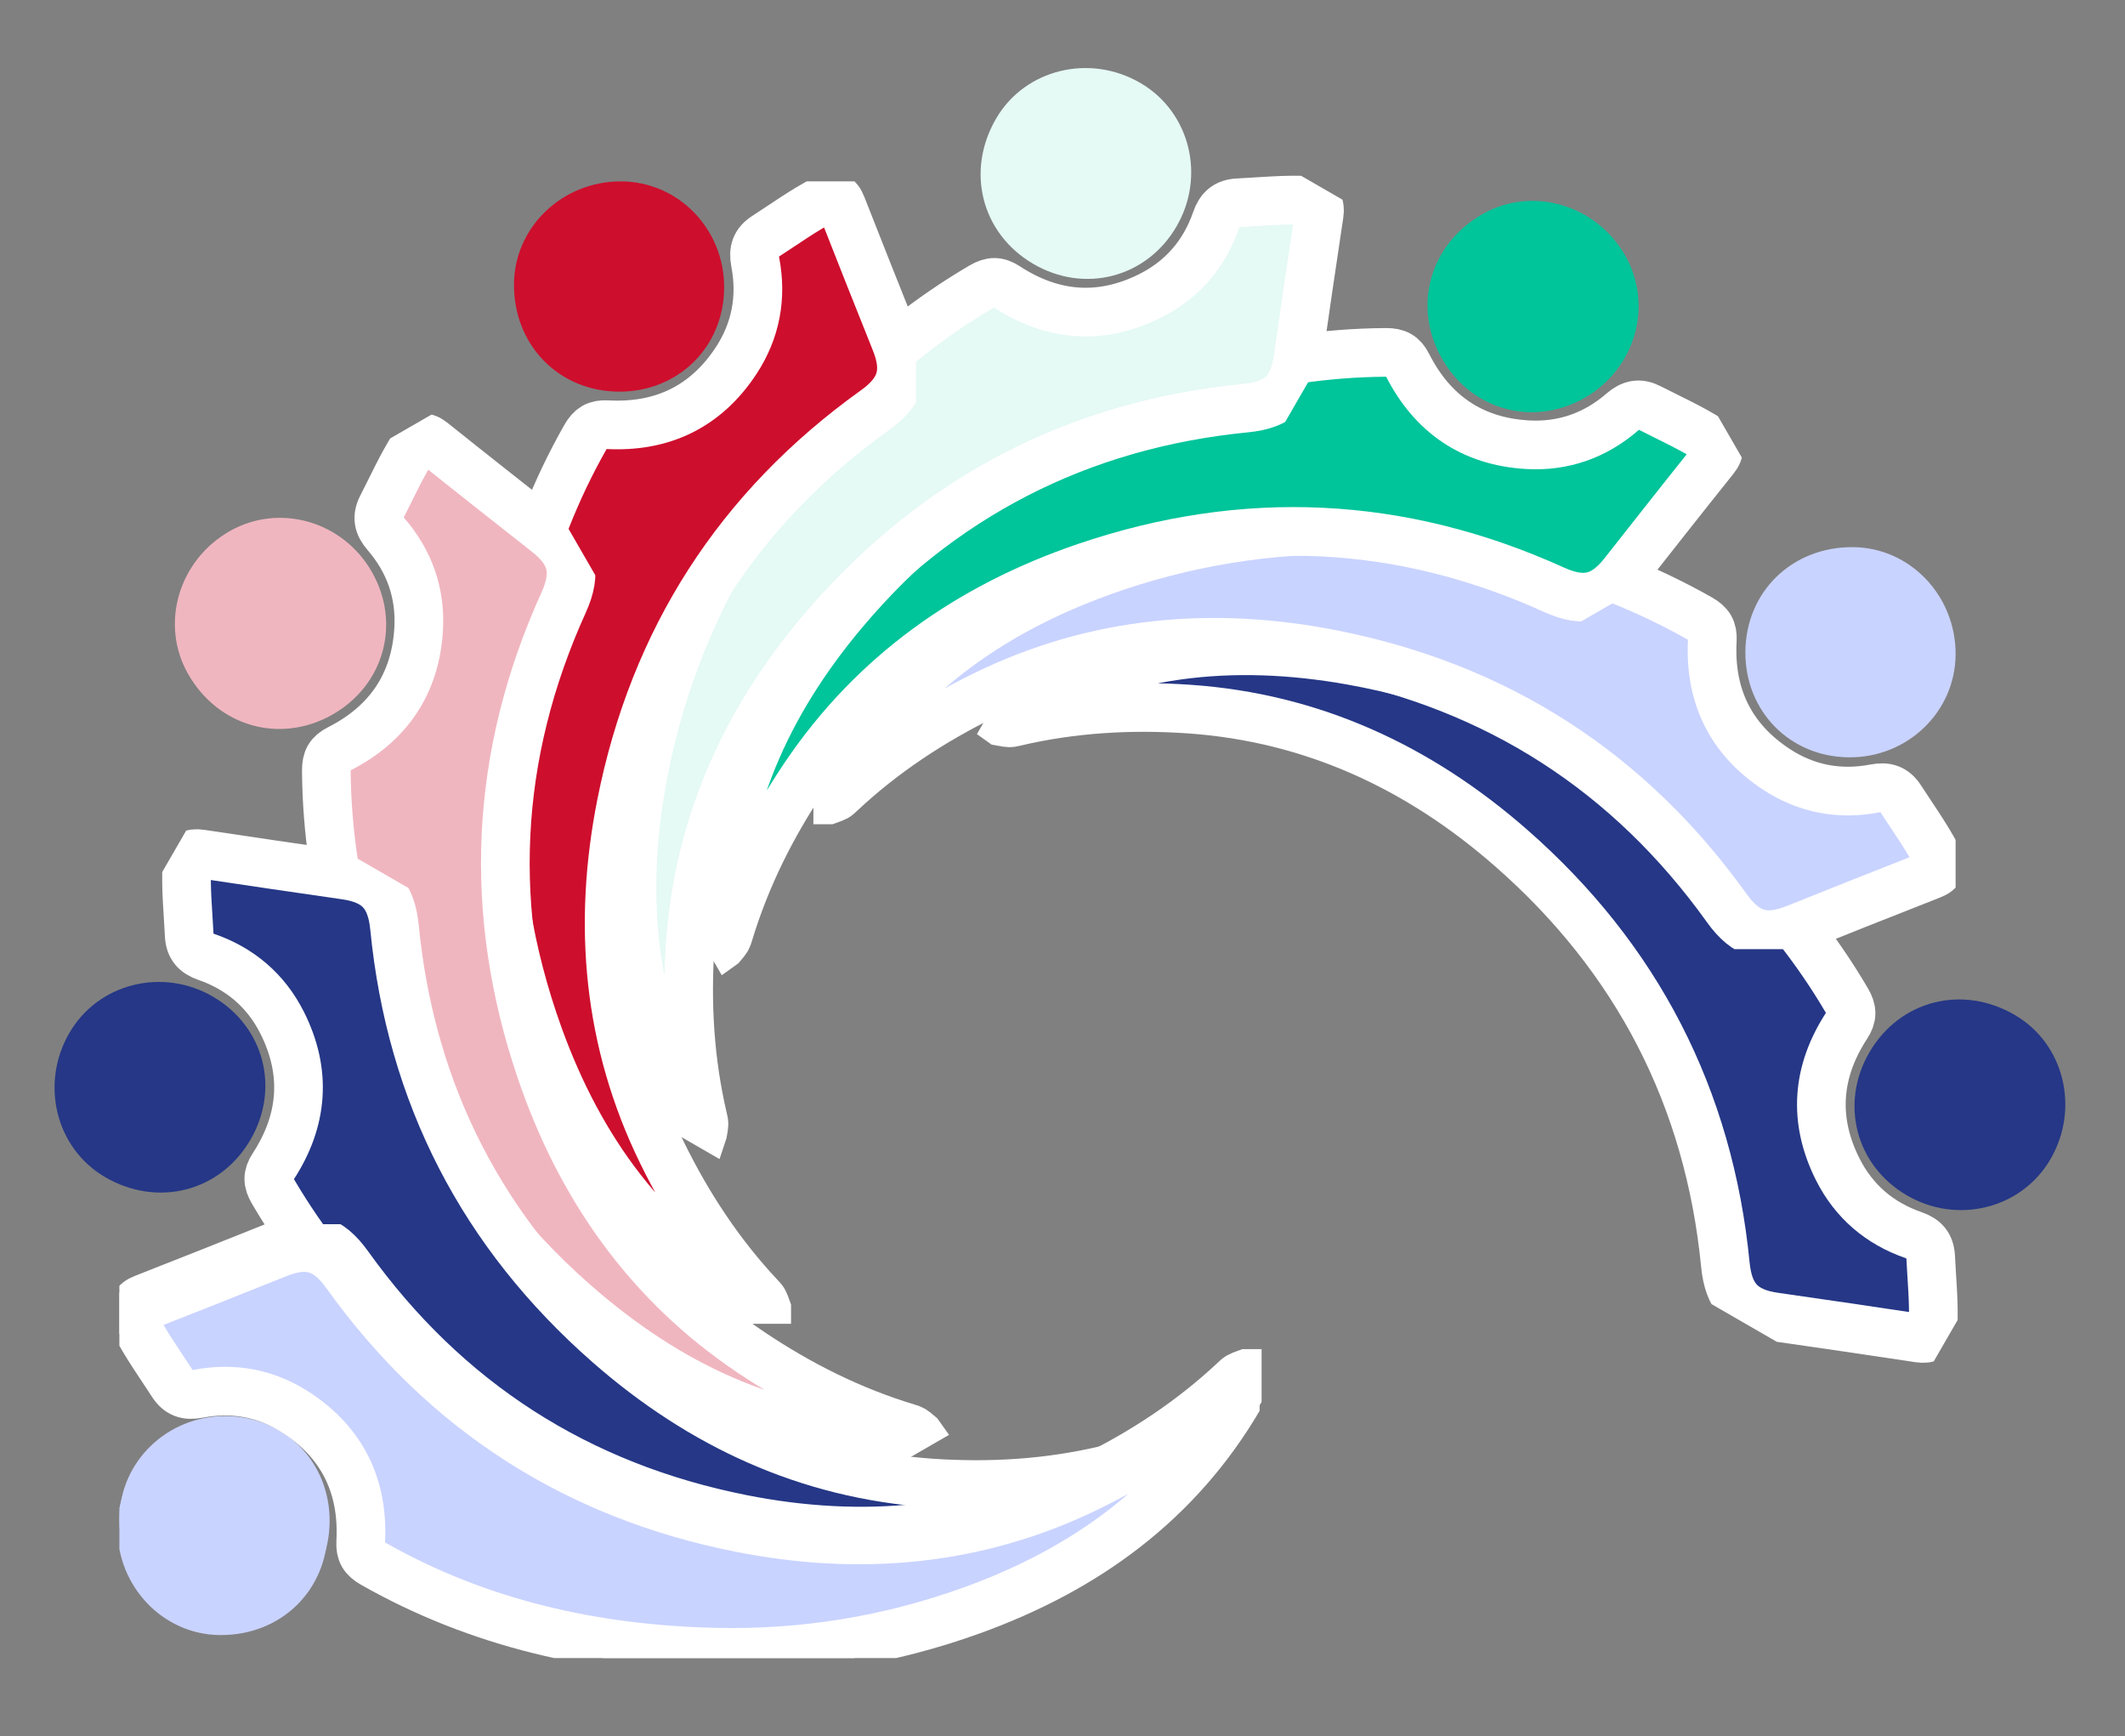 <svg xmlns="http://www.w3.org/2000/svg" fill="none" viewBox="0 0 131 107" height="107" width="131">
<rect x="0" y="0" width="131" height="107" fill="#808080" stroke="none"/>
<g clip-path="url(#clip0_65_1241)">
<path stroke-miterlimit="10" stroke-width="3" stroke="white" fill="#253786" d="M61.73 44.48C61.823 44.104 62.166 44.026 62.438 43.869C68.988 40.117 76.001 39.41 83.314 40.714C88.669 41.672 93.68 43.574 98.317 46.396C104.684 50.27 110.049 55.184 113.859 61.676C114.193 62.249 114.205 62.657 113.847 63.205C111.992 66.047 111.757 69.028 113.294 72.079C114.287 74.048 115.873 75.405 117.958 76.126C118.643 76.364 118.982 76.742 119.019 77.465C119.088 78.888 119.236 80.306 119.169 81.737C119.14 82.373 118.931 82.57 118.304 82.477C115.341 82.025 112.372 81.598 109.404 81.169C107.422 80.883 106.564 79.975 106.364 77.948C105.353 67.643 100.91 59.059 93.157 52.267C87.49 47.303 80.911 44.227 73.291 43.704C69.689 43.457 66.105 43.666 62.572 44.495C62.247 44.572 62.245 44.575 61.733 44.482L61.73 44.48Z"></path>
<path fill="#253786" d="M115.251 64.848C117.124 61.648 120.988 60.667 124.228 62.571C127.255 64.348 128.226 68.33 126.398 71.46C124.616 74.51 120.649 75.498 117.533 73.666C114.392 71.819 113.406 68.001 115.251 64.848Z"></path>
</g>
<g clip-path="url(#clip1_65_1241)">
<path stroke-miterlimit="10" stroke-width="3" stroke="white" fill="#C9D3FF" d="M51.062 49.303C50.955 48.932 51.212 48.692 51.37 48.42C55.166 41.896 60.886 37.778 67.872 35.25C72.988 33.402 78.279 32.544 83.706 32.669C91.156 32.841 98.259 34.414 104.805 38.132C105.381 38.461 105.595 38.807 105.559 39.462C105.374 42.851 106.661 45.55 109.517 47.423C111.362 48.631 113.414 49.014 115.58 48.596C116.292 48.46 116.774 48.617 117.168 49.225C117.94 50.422 118.776 51.577 119.434 52.85C119.727 53.415 119.645 53.69 119.055 53.922C116.263 55.013 113.478 56.128 110.693 57.24C108.834 57.984 107.637 57.626 106.45 55.971C100.422 47.552 92.282 42.339 82.172 40.334C74.782 38.868 67.546 39.494 60.686 42.851C57.444 44.438 54.444 46.411 51.798 48.896C51.555 49.125 51.555 49.128 51.066 49.303H51.062Z"></path>
<path fill="#C9D3FF" d="M107.597 40.184C107.619 36.476 110.475 33.695 114.232 33.724C117.743 33.749 120.574 36.712 120.557 40.337C120.539 43.87 117.596 46.708 113.982 46.679C110.339 46.651 107.576 43.837 107.597 40.184Z"></path>
</g>
<g clip-path="url(#clip2_65_1241)">
<path stroke-miterlimit="10" stroke-width="3" stroke="white" fill="#00C49A" d="M44.491 58.267C44.212 57.998 44.315 57.662 44.315 57.348C44.341 49.8 47.236 43.373 52.022 37.691C55.528 33.533 59.681 30.144 64.443 27.539C70.981 23.962 77.92 21.773 85.448 21.72C86.111 21.717 86.47 21.91 86.766 22.494C88.299 25.522 90.763 27.216 94.174 27.411C96.376 27.535 98.344 26.84 100.011 25.395C100.559 24.921 101.056 24.816 101.7 25.146C102.968 25.797 104.27 26.378 105.476 27.152C106.012 27.494 106.079 27.774 105.684 28.27C103.811 30.61 101.957 32.969 100.101 35.324C98.863 36.898 97.647 37.187 95.791 36.347C86.362 32.069 76.706 31.625 66.948 34.944C59.815 37.369 53.862 41.529 49.599 47.866C47.584 50.862 45.974 54.071 44.925 57.545C44.829 57.865 44.83 57.868 44.494 58.265L44.491 58.267Z"></path>
<path fill="#00C49A" d="M88.891 22.1C87.056 18.879 88.139 15.042 91.407 13.188C94.46 11.454 98.394 12.605 100.191 15.754C101.942 18.821 100.813 22.751 97.668 24.533C94.499 26.33 90.699 25.275 88.891 22.1Z"></path>
</g>
<g clip-path="url(#clip3_65_1241)">
<path stroke-miterlimit="10" stroke-width="3" stroke="white" fill="#E5F9F5" d="M43.327 69.787C42.951 69.694 42.872 69.352 42.716 69.08C38.964 62.529 38.257 55.517 39.561 48.203C40.518 42.849 42.421 37.837 45.242 33.2C49.116 26.834 54.03 21.468 60.523 17.659C61.096 17.325 61.503 17.312 62.052 17.67C64.894 19.526 67.875 19.761 70.926 18.224C72.894 17.23 74.252 15.644 74.973 13.559C75.211 12.875 75.588 12.536 76.311 12.499C77.735 12.429 79.153 12.282 80.584 12.349C81.22 12.377 81.417 12.586 81.323 13.213C80.872 16.176 80.445 19.146 80.016 22.114C79.73 24.095 78.822 24.954 76.795 25.154C66.49 26.164 57.906 30.608 51.114 38.361C46.149 44.027 43.073 50.607 42.55 58.226C42.304 61.828 42.513 65.412 43.342 68.946C43.419 69.271 43.422 69.273 43.328 69.784L43.327 69.787Z"></path>
<path fill="#E5F9F5" d="M63.696 16.264C60.496 14.392 59.516 10.528 61.419 7.288C63.196 4.26 67.179 3.29 70.309 5.118C73.359 6.9 74.346 10.867 72.514 13.983C70.668 17.123 66.85 18.11 63.696 16.264Z"></path>
</g>
<g clip-path="url(#clip4_65_1241)">
<path stroke-miterlimit="10" stroke-width="3" stroke="white" fill="#CE0E2D" d="M47.266 80.673C46.895 80.781 46.655 80.523 46.383 80.366C39.859 76.569 35.74 70.849 33.213 63.864C31.365 58.748 30.507 53.457 30.632 48.03C30.803 40.58 32.377 33.476 36.094 26.93C36.423 26.355 36.77 26.14 37.424 26.176C40.813 26.362 43.513 25.075 45.386 22.218C46.594 20.374 46.977 18.322 46.559 16.155C46.423 15.444 46.58 14.961 47.188 14.568C48.385 13.796 49.54 12.959 50.813 12.301C51.378 12.008 51.653 12.09 51.885 12.68C52.976 15.472 54.091 18.257 55.203 21.042C55.947 22.901 55.589 24.099 53.934 25.286C45.515 31.313 40.302 39.453 38.297 49.564C36.831 56.953 37.456 64.189 40.813 71.049C42.401 74.292 44.374 77.291 46.859 79.937C47.088 80.18 47.091 80.18 47.266 80.67V80.673Z"></path>
<path fill="#CE0E2D" d="M38.147 24.139C34.439 24.118 31.658 21.261 31.686 17.504C31.712 13.993 34.675 11.162 38.3 11.18C41.832 11.198 44.671 14.14 44.642 17.754C44.614 21.397 41.8 24.161 38.147 24.139Z"></path>
</g>
<g clip-path="url(#clip5_65_1241)">
<path stroke-miterlimit="10" stroke-width="3" stroke="white" fill="#F0B6C0" d="M56.665 88.441C56.397 88.72 56.06 88.617 55.747 88.616C48.198 88.59 41.771 85.696 36.09 80.91C31.931 77.404 28.543 73.251 25.937 68.488C22.361 61.95 20.171 55.012 20.118 47.484C20.115 46.821 20.308 46.462 20.893 46.166C23.921 44.632 25.615 42.168 25.809 38.758C25.933 36.556 25.238 34.588 23.793 32.92C23.32 32.372 23.215 31.876 23.544 31.231C24.195 29.964 24.777 28.662 25.55 27.456C25.893 26.919 26.172 26.853 26.669 27.248C29.009 29.121 31.367 30.975 33.723 32.831C35.296 34.069 35.585 35.285 34.745 37.14C30.468 46.57 30.024 56.226 33.342 65.984C35.768 73.116 39.927 79.07 46.265 83.333C49.261 85.347 52.469 86.958 55.944 88.007C56.264 88.103 56.267 88.101 56.663 88.438L56.665 88.441Z"></path>
<path fill="#F0B6C0" d="M20.5 44.042C17.278 45.877 13.441 44.794 11.587 41.525C9.854 38.472 11.005 34.539 14.153 32.742C17.221 30.991 21.15 32.12 22.933 35.264C24.729 38.433 23.674 42.233 20.5 44.042Z"></path>
</g>
<g clip-path="url(#clip6_65_1241)">
<path stroke-miterlimit="10" stroke-width="3" stroke="white" fill="#253786" d="M68.953 90.629C68.86 91.005 68.518 91.084 68.246 91.24C61.695 94.992 54.683 95.699 47.369 94.395C42.014 93.438 37.003 91.535 32.366 88.714C26 84.84 20.634 79.926 16.825 73.433C16.491 72.86 16.478 72.453 16.836 71.904C18.692 69.062 18.927 66.081 17.39 63.03C16.396 61.062 14.81 59.704 12.725 58.983C12.041 58.745 11.702 58.368 11.665 57.645C11.595 56.221 11.448 54.803 11.515 53.372C11.543 52.736 11.752 52.539 12.379 52.633C15.342 53.084 18.312 53.511 21.28 53.941C23.261 54.226 24.12 55.135 24.32 57.161C25.33 67.466 29.774 76.051 37.527 82.843C43.193 87.807 49.773 90.883 57.392 91.406C60.994 91.652 64.579 91.443 68.112 90.614C68.437 90.537 68.439 90.534 68.95 90.628L68.953 90.629Z"></path>
<path fill="#253786" d="M15.432 70.262C13.56 73.462 9.696 74.442 6.456 72.539C3.428 70.762 2.458 66.779 4.286 63.649C6.067 60.599 10.035 59.612 13.151 61.444C16.291 63.29 17.278 67.108 15.432 70.262Z"></path>
</g>
<g clip-path="url(#clip7_65_1241)">
<path stroke-miterlimit="10" stroke-width="3" stroke="white" fill="#C9D3FF" d="M76.855 84.657C76.962 85.029 76.705 85.269 76.547 85.54C72.751 92.065 67.031 96.183 60.045 98.711C54.929 100.559 49.638 101.417 44.212 101.292C36.761 101.12 29.658 99.547 23.112 95.829C22.536 95.501 22.322 95.154 22.358 94.499C22.543 91.11 21.256 88.411 18.4 86.538C16.555 85.33 14.503 84.947 12.337 85.365C11.625 85.501 11.143 85.344 10.749 84.736C9.977 83.538 9.141 82.384 8.483 81.111C8.19 80.546 8.272 80.271 8.862 80.039C11.654 78.948 14.439 77.833 17.224 76.721C19.083 75.977 20.28 76.335 21.467 77.99C27.495 86.409 35.635 91.622 45.745 93.627C53.135 95.093 60.371 94.467 67.231 91.11C70.474 89.523 73.473 87.55 76.118 85.065C76.362 84.836 76.362 84.833 76.851 84.657H76.855Z"></path>
<path fill="#C9D3FF" d="M20.32 93.777C20.298 97.484 17.442 100.266 13.685 100.237C10.174 100.212 7.343 97.249 7.36 93.624C7.378 90.091 10.32 87.253 13.935 87.281C17.578 87.31 20.341 90.124 20.32 93.777Z"></path>
<g clip-path="url(#clip8_65_1241)">
<path stroke-miterlimit="10" stroke-width="3" stroke="white" fill="#C9D3FF" d="M76.734 85.2C76.841 85.572 76.584 85.812 76.426 86.084C72.63 92.608 66.91 96.726 59.924 99.254C54.808 101.102 49.517 101.96 44.09 101.835C36.64 101.663 29.537 100.09 22.991 96.372C22.415 96.043 22.201 95.697 22.236 95.042C22.422 91.653 21.135 88.954 18.279 87.081C16.434 85.873 14.382 85.49 12.216 85.908C11.504 86.044 11.022 85.887 10.628 85.279C9.856 84.082 9.02 82.927 8.362 81.654C8.069 81.089 8.151 80.814 8.741 80.582C11.533 79.491 14.318 78.376 17.103 77.264C18.962 76.52 20.159 76.878 21.346 78.533C27.374 86.952 35.514 92.165 45.624 94.17C53.014 95.636 60.249 95.01 67.11 91.653C70.352 90.066 73.352 88.093 75.997 85.608C76.24 85.379 76.24 85.376 76.73 85.2H76.734Z"></path>
<path fill="#C9D3FF" d="M20.199 94.32C20.177 98.028 17.321 100.809 13.563 100.78C10.053 100.755 7.221 97.792 7.239 94.166C7.257 90.634 10.199 87.796 13.814 87.824C17.457 87.853 20.22 90.667 20.199 94.32Z"></path>
</g>
</g>
<defs>
<clipPath id="clip0_65_1241">
<rect transform="translate(117.313 87.195) rotate(-150)" fill="white" height="26.741" width="70.413"></rect>
</clipPath>
<clipPath id="clip1_65_1241">
<rect transform="matrix(-1 0 0 -1 120.557 58.504)" fill="white" height="26.741" width="70.413"></rect>
</clipPath>
<clipPath id="clip2_65_1241">
<rect transform="translate(109.275 31.488) rotate(150)" fill="white" height="26.741" width="70.413"></rect>
</clipPath>
<clipPath id="clip3_65_1241">
<rect transform="translate(86.043 14.203) rotate(120)" fill="white" height="26.741" width="70.413"></rect>
</clipPath>
<clipPath id="clip4_65_1241">
<rect transform="matrix(0 1 -1 0 56.469 11.18)" fill="white" height="26.741" width="70.413"></rect>
</clipPath>
<clipPath id="clip5_65_1241">
<rect transform="translate(29.887 23.656) rotate(60)" fill="white" height="26.741" width="70.413"></rect>
</clipPath>
<clipPath id="clip6_65_1241">
<rect transform="translate(13.37 47.914) rotate(30)" fill="white" height="26.741" width="70.413"></rect>
</clipPath>
<clipPath id="clip7_65_1241">
<rect transform="translate(7.36 75.457)" fill="white" height="26.741" width="70.413"></rect>
</clipPath>
<clipPath id="clip8_65_1241">
<rect transform="translate(7.239 76)" fill="white" height="26.741" width="70.413"></rect>
</clipPath>
</defs>
</svg>
